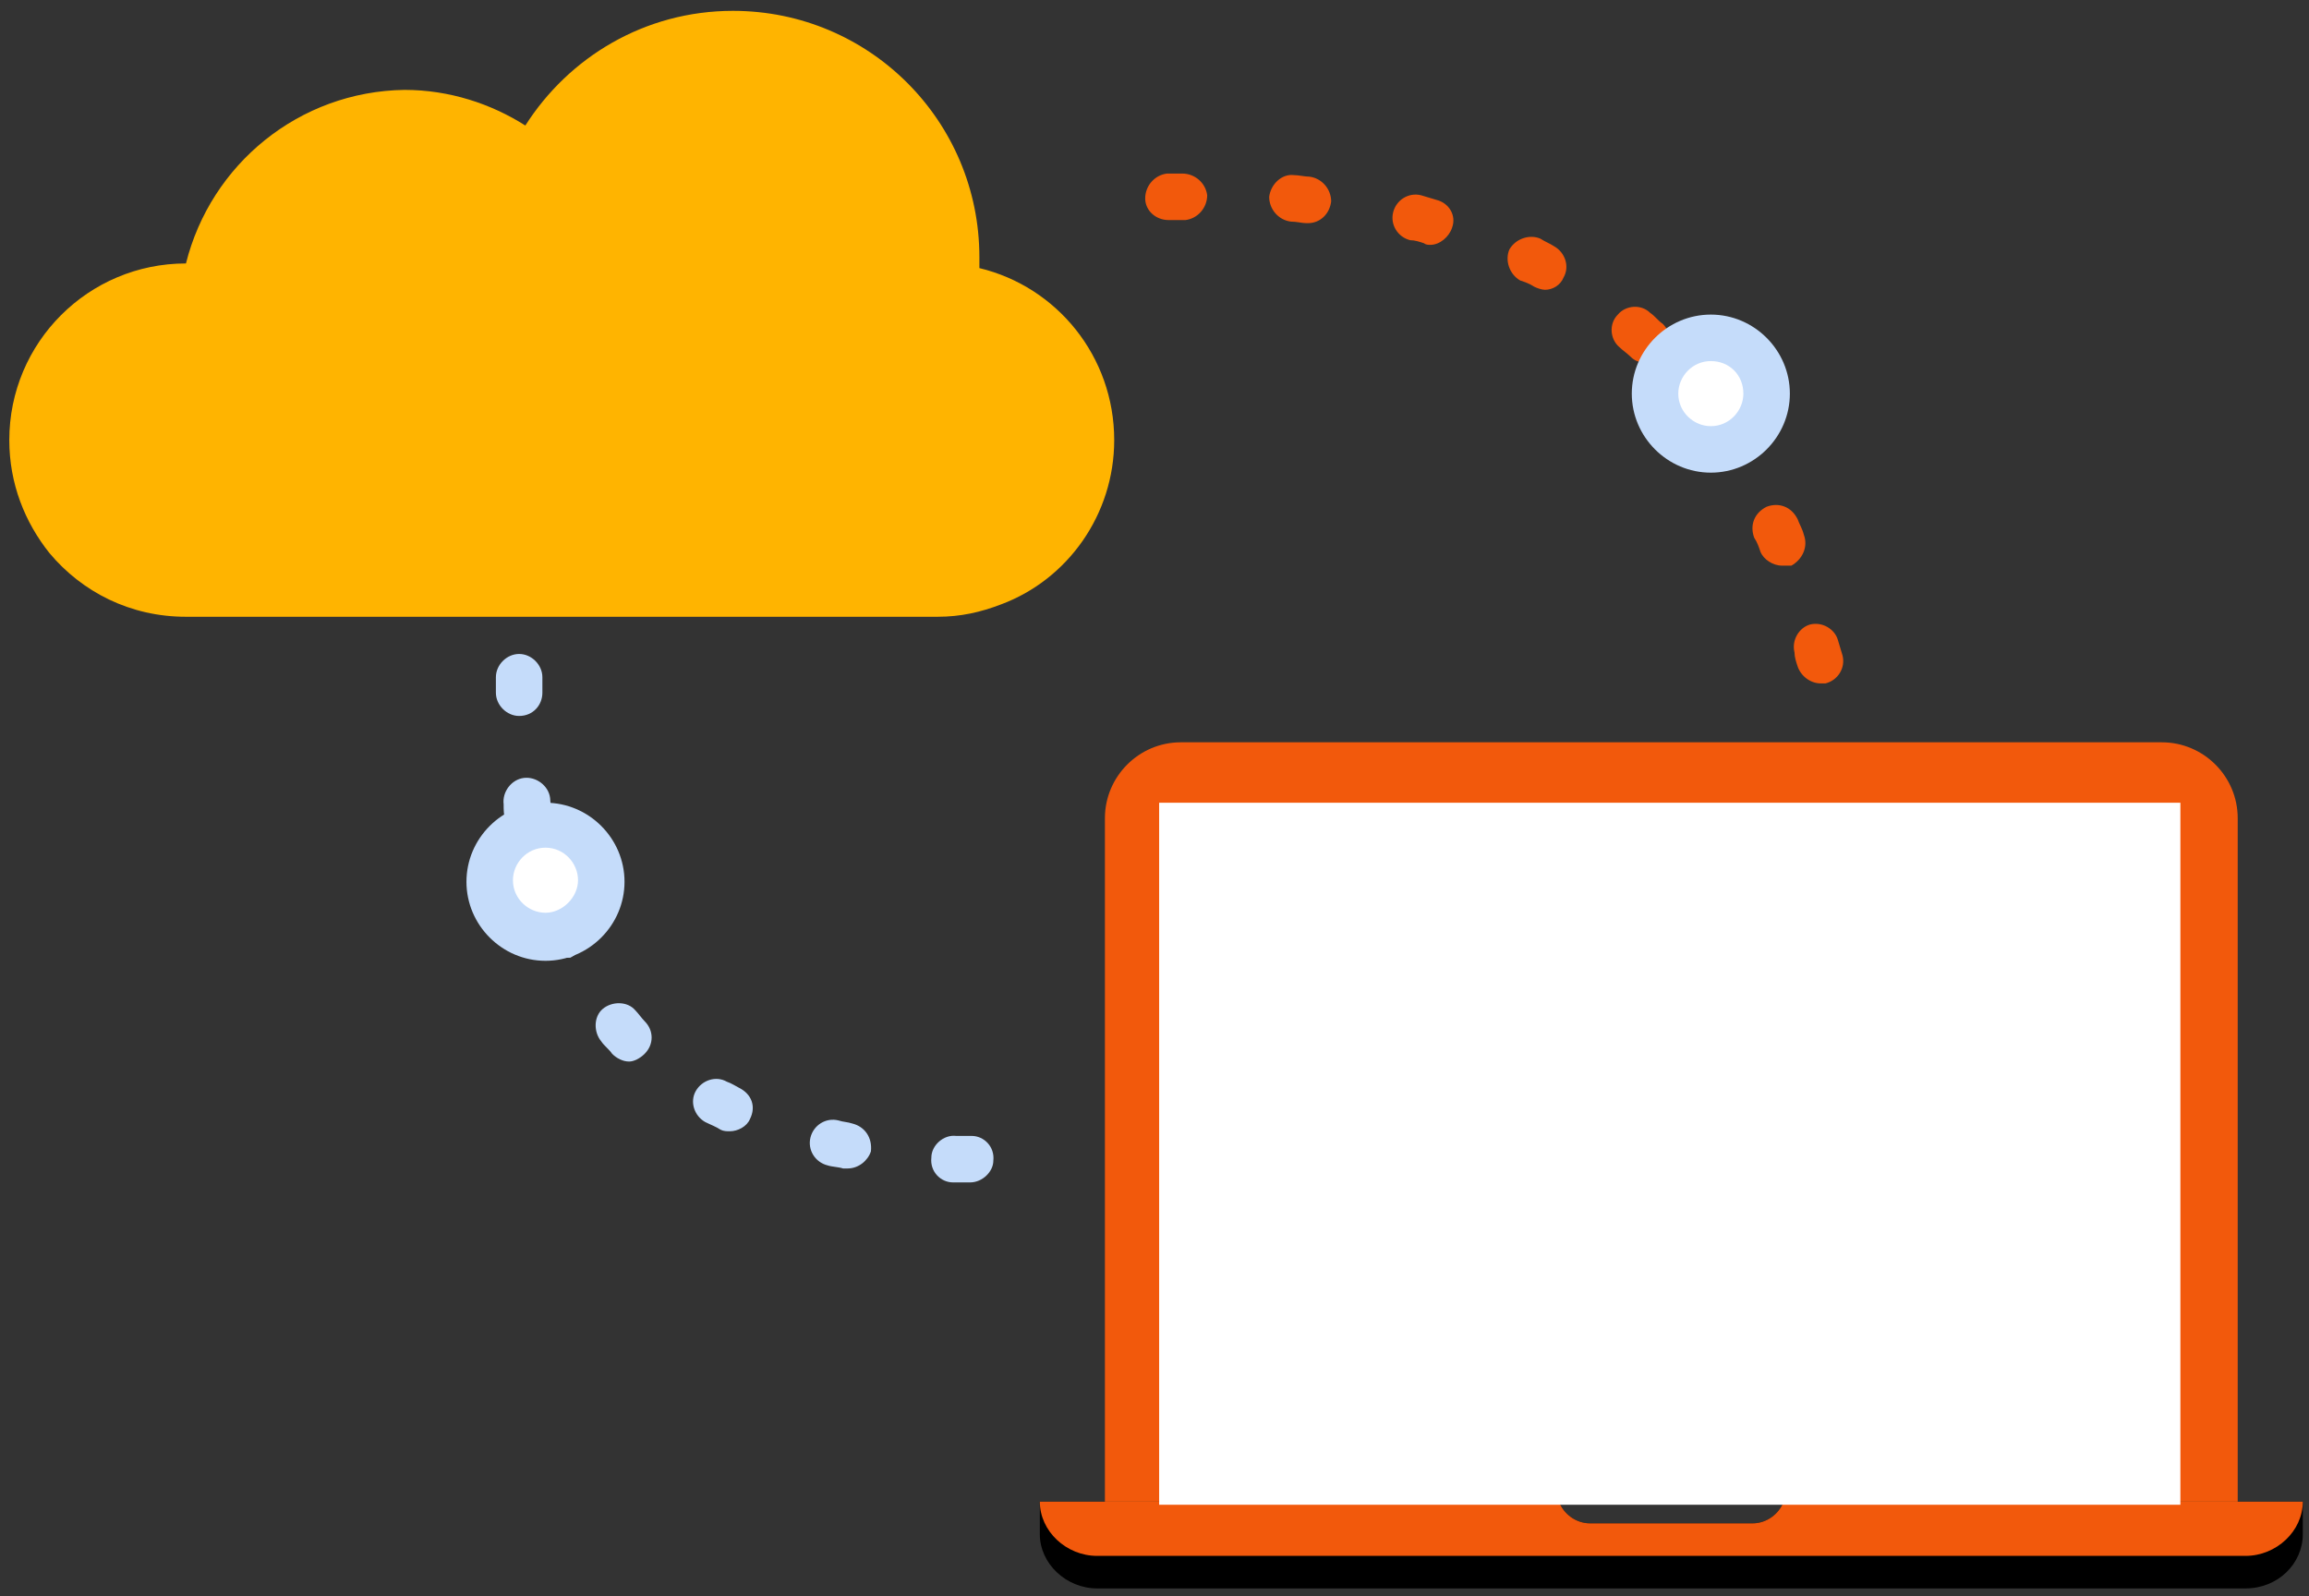 <?xml version="1.0" encoding="UTF-8"?>
<svg width="149px" height="103px" viewBox="0 0 149 103" version="1.1" xmlns="http://www.w3.org/2000/svg" xmlns:xlink="http://www.w3.org/1999/xlink">
    <rect x="0" y="0" width="149" height="103" fill="#333333" stroke="none"/>
    <!-- Generator: Sketch 51.2 (57519) - http://www.bohemiancoding.com/sketch -->
    <title>Sync</title>
    <desc>Created with Sketch.</desc>
    <defs></defs>
    <g id="Page-1" stroke="none" stroke-width="1" fill="none" fill-rule="evenodd">
        <g id="Sync" fill-rule="nonzero">
            <path d="M117.5,44.1 C116.8,44.1 116.2,43.6 116,43 C115.9,42.7 115.8,42.4 115.8,42.1 C115.6,41.3 116.1,40.5 116.8,40.3 C117.6,40.1 118.4,40.6 118.6,41.3 C118.7,41.6 118.8,42 118.9,42.3 C119.1,43.1 118.6,43.9 117.8,44.1 C117.7,44.1 117.6,44.1 117.5,44.1 Z M115,36.5 C114.4,36.5 113.8,36.1 113.6,35.6 C113.5,35.3 113.4,35 113.2,34.7 C112.9,33.9 113.2,33.1 114,32.7 C114.8,32.4 115.6,32.7 116,33.5 C116.1,33.8 116.3,34.1 116.4,34.5 C116.7,35.3 116.3,36.1 115.6,36.5 C115.4,36.5 115.2,36.5 115,36.5 Z M111.3,29.5 C110.8,29.5 110.3,29.3 110,28.8 C109.8,28.5 109.6,28.3 109.5,28 C109,27.3 109.2,26.4 109.9,25.9 C110.6,25.4 111.5,25.6 112,26.3 C112.2,26.6 112.4,26.9 112.6,27.2 C113.1,27.9 112.9,28.8 112.2,29.3 C111.9,29.4 111.6,29.5 111.3,29.5 Z M106.2,23.4 C105.8,23.4 105.5,23.3 105.2,23 C105,22.8 104.7,22.6 104.5,22.4 C103.9,21.9 103.8,20.9 104.4,20.3 C104.9,19.7 105.9,19.6 106.5,20.2 C106.8,20.4 107,20.7 107.3,20.9 C107.9,21.5 107.9,22.4 107.4,23 C107,23.2 106.6,23.4 106.2,23.4 Z M99.7,18.7 C99.5,18.7 99.2,18.6 99,18.5 C98.7,18.3 98.4,18.2 98.1,18.1 C97.4,17.7 97.1,16.8 97.4,16.1 C97.8,15.4 98.7,15.1 99.4,15.4 C99.7,15.6 100,15.7 100.3,15.9 C101,16.3 101.3,17.2 100.9,17.9 C100.7,18.4 100.2,18.7 99.7,18.7 Z M92.3,15.8 C92.2,15.8 92,15.8 91.9,15.7 C91.6,15.6 91.3,15.5 91,15.5 C90.2,15.3 89.7,14.5 89.9,13.7 C90.1,12.9 90.9,12.4 91.7,12.6 C92,12.7 92.4,12.8 92.7,12.9 C93.5,13.1 94,13.9 93.7,14.7 C93.5,15.3 92.9,15.8 92.3,15.8 Z M84.4,14.4 C84.4,14.4 84.3,14.4 84.3,14.4 C84,14.4 83.7,14.3 83.3,14.3 C82.5,14.2 81.9,13.5 81.9,12.7 C82,11.9 82.7,11.2 83.5,11.3 C83.8,11.3 84.2,11.4 84.5,11.4 C85.3,11.5 85.9,12.2 85.9,13 C85.8,13.8 85.2,14.4 84.4,14.4 Z M75.4,14.2 C74.6,14.2 73.9,13.6 73.9,12.8 C73.9,12 74.5,11.3 75.3,11.2 C75.6,11.2 76,11.2 76.3,11.2 C77.1,11.2 77.8,11.8 77.9,12.6 C77.9,13.4 77.3,14.1 76.5,14.2 C76.2,14.2 75.8,14.2 75.4,14.2 C75.5,14.2 75.4,14.2 75.4,14.2 Z" id="Shape" fill="#f2590c"></path>
            <path d="M62.6,76.3 C62.6,76.3 62.6,76.3 62.6,76.3 C62.2,76.3 61.9,76.3 61.5,76.3 C60.7,76.3 60,75.6 60.1,74.7 C60.1,73.9 60.9,73.2 61.7,73.3 C62,73.3 62.3,73.3 62.7,73.3 C63.5,73.3 64.2,74 64.1,74.9 C64.1,75.6 63.4,76.3 62.6,76.3 Z M54.7,75.4 C54.6,75.4 54.5,75.4 54.4,75.4 C54.1,75.3 53.7,75.3 53.4,75.2 C52.6,75 52.1,74.2 52.3,73.4 C52.5,72.6 53.3,72.1 54.1,72.3 C54.4,72.4 54.7,72.4 55,72.5 C55.8,72.7 56.3,73.4 56.2,74.3 C56,74.9 55.4,75.4 54.7,75.4 Z M47.1,73 C46.9,73 46.7,73 46.5,72.9 C46.2,72.7 45.9,72.6 45.5,72.4 C44.8,72 44.5,71.1 44.9,70.4 C45.3,69.7 46.2,69.4 46.9,69.8 C47.2,69.9 47.5,70.1 47.7,70.2 C48.5,70.6 48.8,71.4 48.4,72.2 C48.2,72.7 47.6,73 47.1,73 Z M40.6,68.5 C40.2,68.5 39.8,68.3 39.5,68 C39.3,67.7 39,67.5 38.8,67.2 C38.3,66.6 38.3,65.6 38.9,65.1 C39.5,64.6 40.5,64.6 41,65.2 C41.2,65.4 41.4,65.7 41.6,65.9 C42.2,66.5 42.2,67.4 41.6,68 C41.3,68.3 40.9,68.5 40.6,68.5 Z M36.2,61.8 C35.6,61.8 35.1,61.5 34.8,60.9 C34.7,60.6 34.5,60.3 34.4,59.9 C34.1,59.1 34.5,58.3 35.3,58 C36.1,57.7 36.9,58.1 37.2,58.9 C37.3,59.2 37.4,59.5 37.6,59.8 C37.9,60.6 37.6,61.4 36.8,61.8 C36.6,61.8 36.4,61.8 36.2,61.8 Z M34.1,54.2 C33.4,54.2 32.7,53.7 32.6,52.9 C32.5,52.6 32.5,52.2 32.5,51.9 C32.4,51.1 33,50.3 33.8,50.2 C34.6,50.1 35.4,50.7 35.5,51.5 C35.5,51.8 35.6,52.1 35.6,52.5 C35.7,53.3 35.2,54.1 34.3,54.2 C34.2,54.1 34.1,54.2 34.1,54.2 Z M33.5,46.2 C33.5,46.2 33.5,46.2 33.5,46.2 C32.7,46.2 32,45.5 32,44.7 C32,44.4 32,44 32,43.7 C32,42.9 32.7,42.2 33.5,42.2 C34.3,42.2 35,42.9 35,43.7 C35,44 35,44.4 35,44.7 C35,45.5 34.4,46.2 33.5,46.2 Z" id="Shape" fill="#C5DCFA"></path>
            <g id="Group" transform="translate(105, 20)">
                <circle id="Oval" fill="#FFFFFF" cx="5.4" cy="5.4" r="3.6"></circle>
                <path d="M5.4,10.5 C2.6,10.5 0.3,8.2 0.3,5.4 C0.3,2.6 2.6,0.3 5.4,0.3 C8.2,0.3 10.5,2.6 10.5,5.4 C10.5,8.2 8.2,10.5 5.4,10.5 Z M5.4,3.3 C4.2,3.3 3.3,4.3 3.3,5.4 C3.3,6.6 4.3,7.5 5.4,7.5 C6.6,7.5 7.5,6.5 7.5,5.4 C7.5,4.2 6.6,3.3 5.4,3.3 Z" id="Shape" fill="#C5DCFA"></path>
            </g>
            <g id="Group" transform="translate(30, 51)">
                <circle id="Oval" fill="#FFFFFF" cx="5.2" cy="5.8" r="3.6"></circle>
                <path d="M5.2,11 C2.4,11 0.1,8.7 0.1,5.9 C0.1,3.1 2.4,0.8 5.2,0.8 C8,0.8 10.3,3.1 10.3,5.9 C10.3,8.7 8,11 5.2,11 Z M5.2,3.7 C4,3.7 3.1,4.7 3.1,5.8 C3.1,7 4.1,7.9 5.2,7.9 C6.3,7.9 7.3,6.9 7.3,5.8 C7.3,4.7 6.4,3.7 5.2,3.7 Z" id="Shape" fill="#C5DCFA"></path>
            </g>
            <g id="Group" transform="translate(67, 47)">
                <path d="M81.6,49.9 L81.6,52 C81.6,53.9 80,55.5 77.9,55.5 L3.8,55.5 C1.8,55.5 0.1,53.9 0.1,52 L0.1,49.9 L33.6,49.9 C33.9,50.7 34.7,51.3 35.6,51.3 L46.1,51.3 C47,51.3 47.8,50.7 48.1,49.9 L81.6,49.9 Z" id="Shape" fill="#"></path>
                <path d="M81.6,49.9 C81.6,51.8 79.9,53.4 77.9,53.4 L3.8,53.4 C1.8,53.4 0.1,51.8 0.1,49.9 L33.6,49.9 C33.9,50.7 34.7,51.3 35.6,51.3 L46.1,51.3 C47,51.3 47.8,50.7 48.1,49.9 L81.6,49.9 Z" id="Shape" fill="#f2590c"></path>
                <path d="M77.4,49.9 L4.3,49.9 L4.3,5.8 C4.3,3.1 6.5,0.9 9.2,0.9 L72.5,0.9 C75.2,0.9 77.4,3.1 77.4,5.8 L77.4,49.9 Z" id="Shape" fill="#f2590c"></path>
                <polyline id="Shape" fill="#FFFFFF" points="59.2 50.1 7.8 50.1 7.8 4.8 73.7 4.8 73.7 50.1 66.8 50.1"></polyline>
                <path d="M7.8,4.8 L73.7,4.8" id="Shape" fill="#FFFFFF"></path>
            </g>
            <path d="M12,17 C5.7,17 0.6,22.1 0.6,28.4 C0.6,31.2 1.6,33.7 3.2,35.7 C5.3,38.2 8.4,39.8 12,39.8 L60.5,39.8 C62,39.8 63.3,39.5 64.6,39 C68.9,37.4 71.9,33.2 71.9,28.4 C71.9,23 68.2,18.5 63.2,17.3 C63.2,17.1 63.2,16.9 63.2,16.6 C63.2,7.8 56.1,0.7 47.3,0.7 C41.6,0.7 36.7,3.7 33.9,8.1 C31.7,6.7 29,5.8 26.1,5.8 C19.3,5.9 13.6,10.6 12,17 Z" id="Shape" fill="#FFB400"></path>
        </g>
    </g>
</svg>